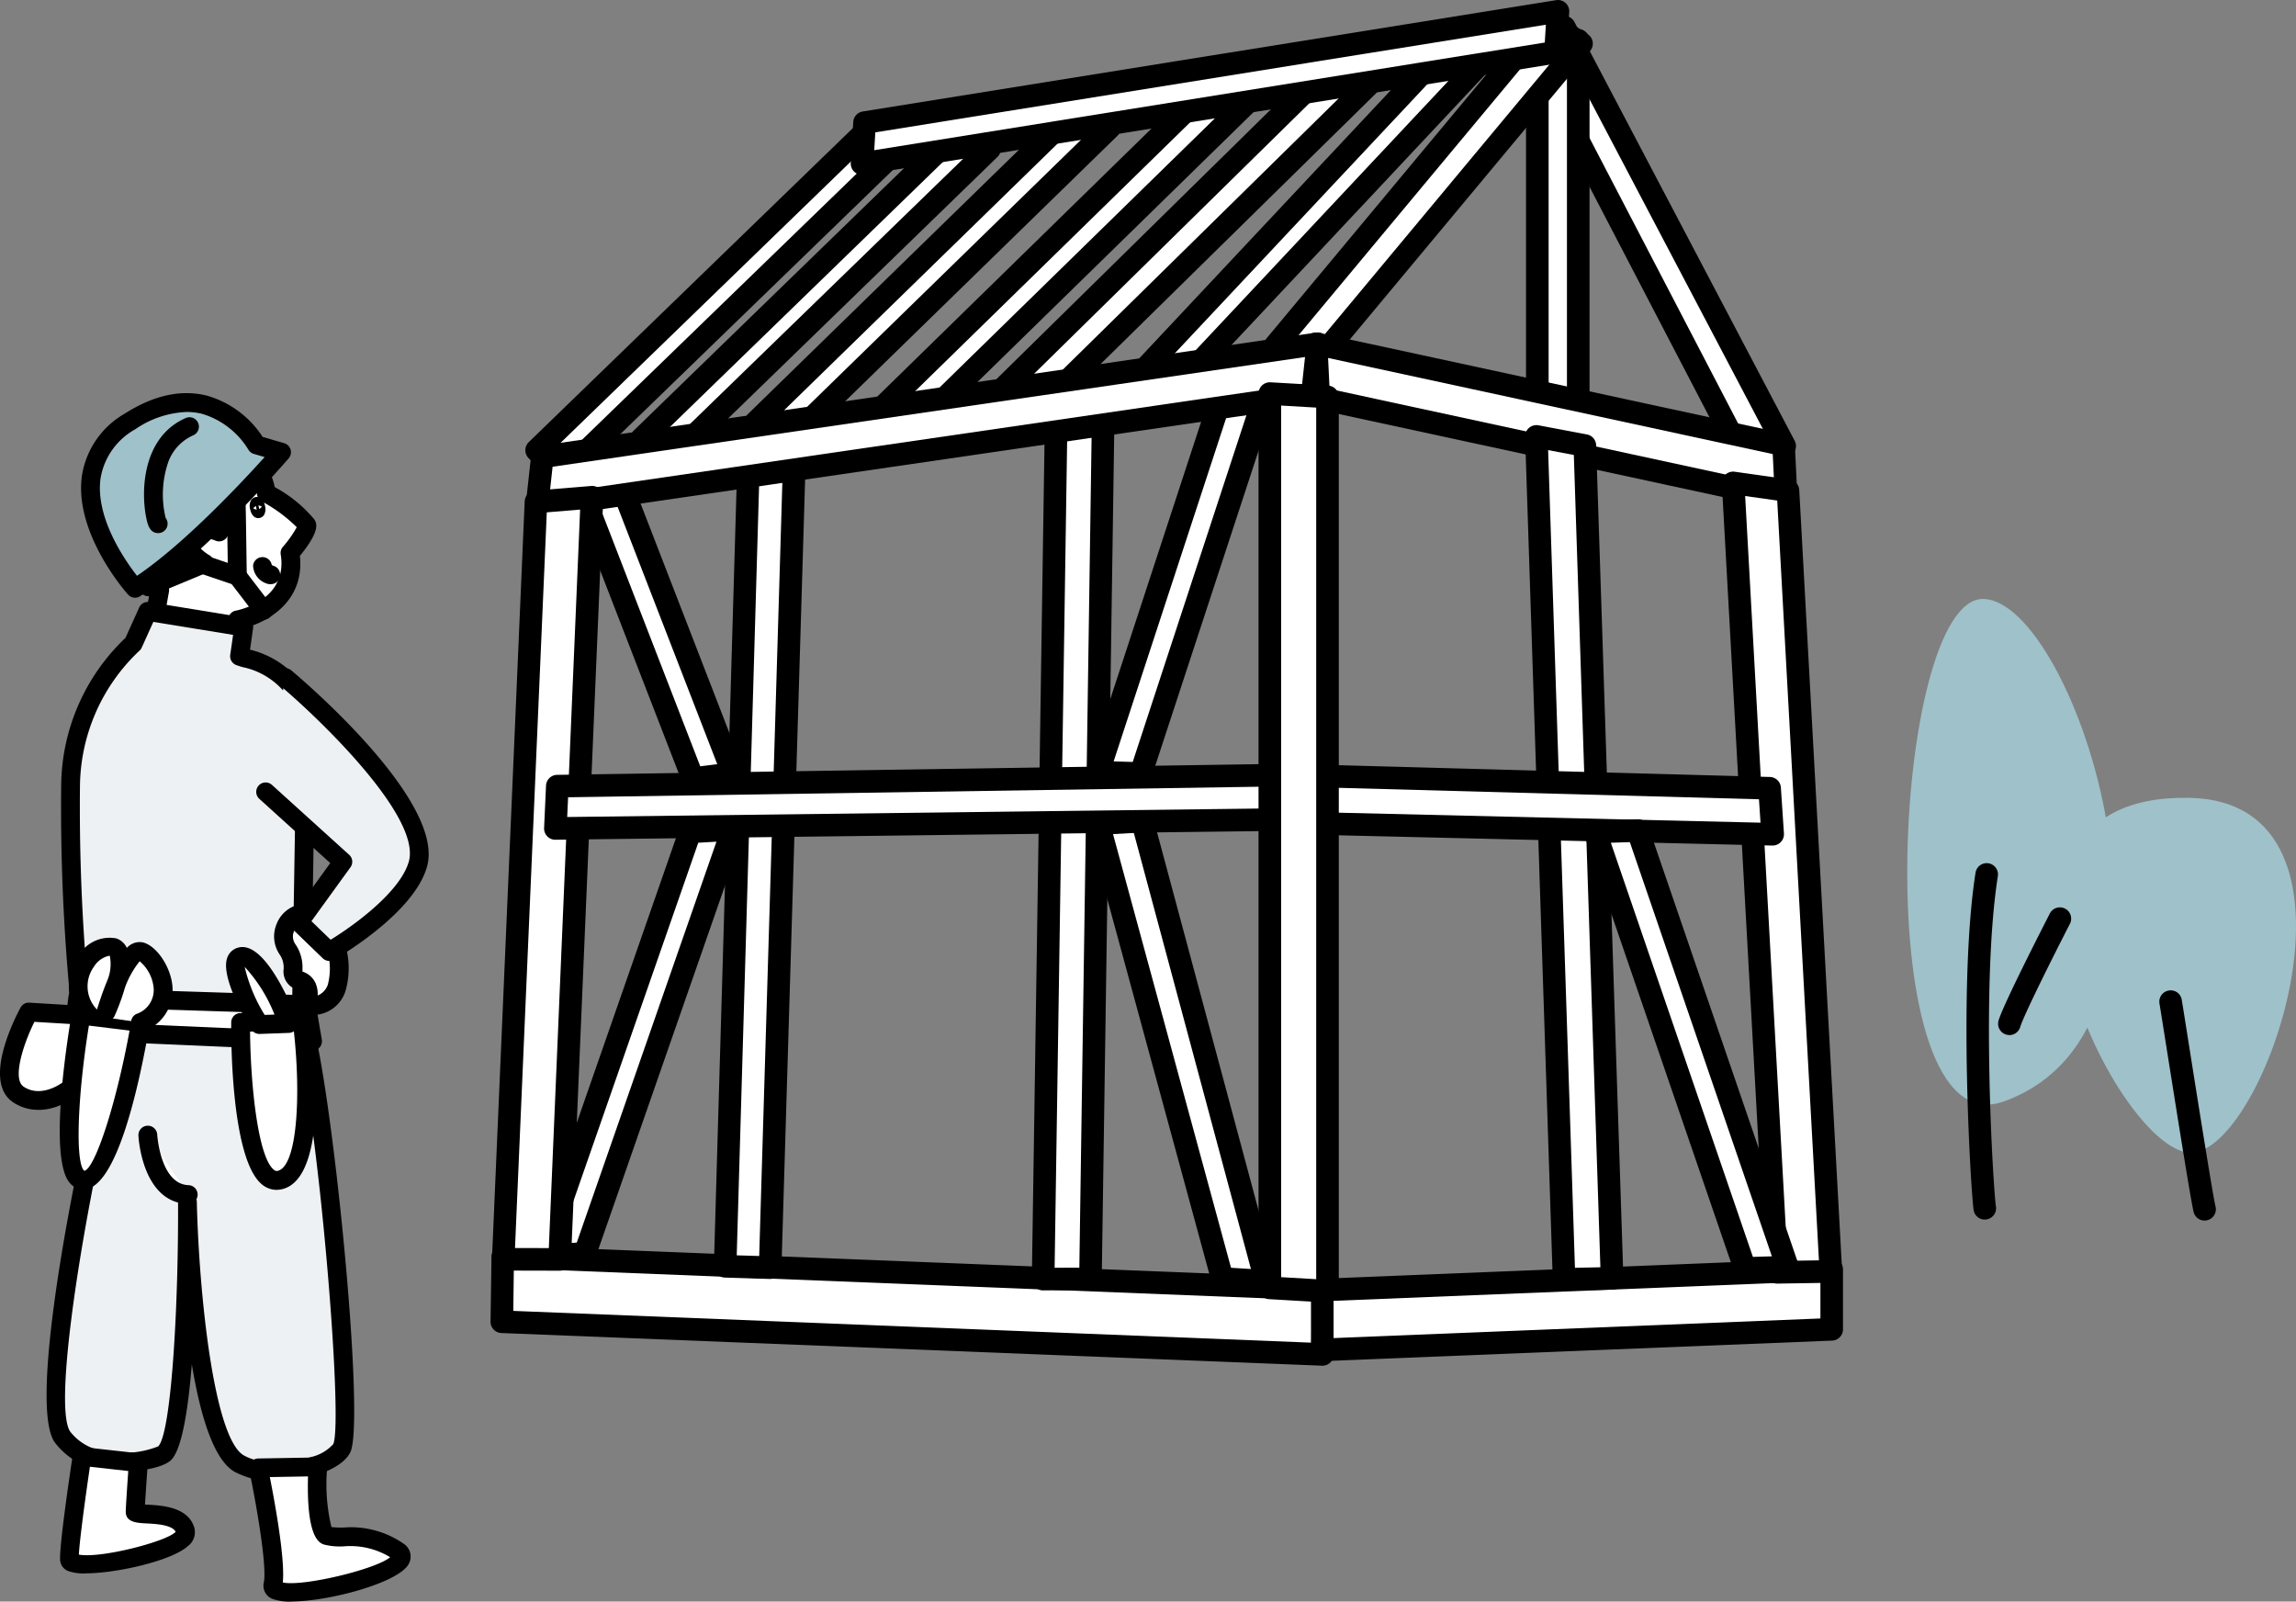 <svg id="グループ_343129" data-name="グループ 343129" xmlns="http://www.w3.org/2000/svg" xmlns:xlink="http://www.w3.org/1999/xlink" width="207.566" height="144.762" viewBox="0 0 207.566 144.762">
  <rect x="0" y="0" width="207.566" height="144.762" fill="#808080" stroke="none"/>
  <defs>
    <clipPath id="clip-path">
      <rect id="長方形_107605" data-name="長方形 107605" width="207.566" height="144.762" fill="none"/>
    </clipPath>
  </defs>
  <g id="グループ_343124" data-name="グループ 343124">
    <g id="グループ_343123" data-name="グループ 343123" clip-path="url(#clip-path)">
      <path id="パス_279357" data-name="パス 279357" d="M175.86,63.571c-22.2-.427-6.823,31.727,0,32.069s17.741-31.727,0-32.069" transform="translate(22.078 8.542)" fill="#9fc1c9"/>
      <path id="パス_279358" data-name="パス 279358" d="M176.177,99.718a1.021,1.021,0,0,1-.989-.774c-.24-.963-1.345-7.878-2.454-14.877-.306-1.924-.543-3.42-.634-3.966a1.02,1.02,0,0,1,.839-1.175,1.009,1.009,0,0,1,1.175.838c.092.55.33,2.051.635,3.983.762,4.8,2.179,13.745,2.418,14.7a1.022,1.022,0,0,1-.742,1.239,1.058,1.058,0,0,1-.25.031" transform="translate(23.124 10.604)"/>
      <path id="パス_279359" data-name="パス 279359" d="M160.749,93.135c-12.517,4.526-10.208-45.655-1.85-45.411s20.732,38.584,1.85,45.411" transform="translate(20.425 6.413)" fill="#9fc1c9"/>
      <path id="パス_279360" data-name="パス 279360" d="M158.367,100.99a1.017,1.017,0,0,1-1-.838c-.213-1.215-1.444-20.247.17-30.515a1.02,1.02,0,1,1,2.016.316c-1.575,10.019-.386,28.573-.174,29.843a1.024,1.024,0,0,1-.835,1.177,1.011,1.011,0,0,1-.175.016" transform="translate(21.059 9.242)"/>
      <path id="パス_279361" data-name="パス 279361" d="M160.137,82.693c.432-1.463,4.551-9.473,4.551-9.473" transform="translate(21.519 9.839)" fill="#fff"/>
      <path id="パス_279362" data-name="パス 279362" d="M160.258,83.835a1.021,1.021,0,0,1-.979-1.31c.446-1.512,4.2-8.823,4.621-9.65a1.021,1.021,0,1,1,1.816.932c-1.638,3.186-4.182,8.29-4.479,9.3a1.023,1.023,0,0,1-.98.733" transform="translate(21.398 9.718)"/>
    </g>
  </g>
  <path id="パス_279363" data-name="パス 279363" d="M87.52,65.482l3.852.116,10.98-33.466L98.4,32.3Z" transform="translate(11.761 4.318)" fill="#fff"/>
  <g id="グループ_343126" data-name="グループ 343126">
    <g id="グループ_343125" data-name="グループ 343125" clip-path="url(#clip-path)">
      <path id="パス_279364" data-name="パス 279364" d="M91.494,66.74h-.031l-3.853-.115a1.021,1.021,0,0,1-.939-1.339L97.546,32.1a1.022,1.022,0,0,1,.927-.7l3.957-.168a1.045,1.045,0,0,1,.858.4,1.023,1.023,0,0,1,.155.934L92.464,66.037a1.021,1.021,0,0,1-.97.7m-2.457-2.116,1.725.051,10.281-31.341-1.776.075Z" transform="translate(11.64 4.197)"/>
      <path id="パス_279365" data-name="パス 279365" d="M141.4,41.4l3.579-1.377L125.066,2.171l-3.278,1.555Z" transform="translate(16.365 0.292)" fill="#fff"/>
      <path id="パス_279366" data-name="パス 279366" d="M141.519,42.542a1.018,1.018,0,0,1-.905-.549L121,4.319a1.021,1.021,0,0,1,.467-1.4l3.278-1.555a1.023,1.023,0,0,1,1.342.448L146,39.669a1.021,1.021,0,0,1-.538,1.428l-3.578,1.377a1.012,1.012,0,0,1-.366.068M123.3,4.316,142,40.24l1.656-.638L124.739,3.634Z" transform="translate(16.244 0.171)"/>
      <rect id="長方形_107606" data-name="長方形 107606" width="3.698" height="32.349" transform="translate(138.981 3.646)" fill="#fff"/>
      <path id="パス_279367" data-name="パス 279367" d="M126.336,36.706h-3.7a1.022,1.022,0,0,1-1.021-1.022V3.336a1.022,1.022,0,0,1,1.021-1.022h3.7a1.023,1.023,0,0,1,1.022,1.022V35.684a1.023,1.023,0,0,1-1.022,1.022m-2.677-2.043h1.656V4.357h-1.656Z" transform="translate(16.342 0.311)"/>
      <path id="パス_279368" data-name="パス 279368" d="M114.176,108.964,39.99,106.011l.086-5.882,74.185,2.953Z" transform="translate(5.374 13.455)" fill="#fff"/>
      <path id="パス_279369" data-name="パス 279369" d="M114.3,110.105h-.041l-74.185-2.952a1.02,1.02,0,0,1-.98-1.035l.085-5.883a1.02,1.02,0,0,1,.319-.727,1.065,1.065,0,0,1,.742-.279l74.187,2.954a1.02,1.02,0,0,1,.979,1.035l-.084,5.881a1.024,1.024,0,0,1-1.022,1.007m-73.15-4.954,72.145,2.871.054-3.84L41.2,101.311Z" transform="translate(5.253 13.334)"/>
      <path id="パス_279370" data-name="パス 279370" d="M45.05,41.488l-2.282-2.235L72.174,10.762,74.455,13Z" transform="translate(5.747 1.446)" fill="#fff"/>
      <path id="パス_279371" data-name="パス 279371" d="M45.171,42.631a1.015,1.015,0,0,1-.715-.293L42.175,40.1a1.022,1.022,0,0,1,0-1.462L71.584,10.15a1.021,1.021,0,0,1,1.425,0l2.282,2.236a1.02,1.02,0,0,1,0,1.462L45.881,42.343a1.021,1.021,0,0,1-.71.288m-.819-3.252.822.805L73.113,13.115l-.824-.805Z" transform="translate(5.626 1.325)"/>
      <path id="パス_279372" data-name="パス 279372" d="M53.42,40.427l-2.282-2.121L80.313,9.988l2.281,2.122Z" transform="translate(6.872 1.342)" fill="#fff"/>
      <path id="パス_279373" data-name="パス 279373" d="M53.541,41.569a1.017,1.017,0,0,1-.7-.273l-2.281-2.121a1.02,1.02,0,0,1-.017-1.48L79.723,9.376a1.017,1.017,0,0,1,1.405-.015l2.282,2.121a1.018,1.018,0,0,1,.016,1.479L54.253,41.28a1.016,1.016,0,0,1-.711.289m-.8-3.158.785.729L81.234,12.246l-.785-.729Z" transform="translate(6.751 1.221)"/>
      <path id="パス_279374" data-name="パス 279374" d="M62.758,39.142,60.25,37.021,89.713,8.3l2.508,2.122Z" transform="translate(8.096 1.115)" fill="#fff"/>
      <path id="パス_279375" data-name="パス 279375" d="M62.88,40.284a1.021,1.021,0,0,1-.66-.242l-2.508-2.121a1.022,1.022,0,0,1-.053-1.511L89.123,7.688a1.021,1.021,0,0,1,1.371-.049L93,9.761a1.022,1.022,0,0,1,.053,1.511L63.593,39.994a1.021,1.021,0,0,1-.712.289m-.991-3.2.943.8,27.994-27.29-.942-.8Z" transform="translate(7.975 0.994)"/>
      <path id="パス_279376" data-name="パス 279376" d="M87.406,111.1l-4.277.016L84.3,34.043l4.255-.581Z" transform="translate(11.171 4.497)" fill="#fff"/>
      <path id="パス_279377" data-name="パス 279377" d="M83.251,112.258a1.021,1.021,0,0,1-1.02-1.037L83.4,34.147a1.019,1.019,0,0,1,.883-1l4.255-.579a1.012,1.012,0,0,1,.814.246,1.027,1.027,0,0,1,.344.782l-1.146,77.635a1.019,1.019,0,0,1-1.016,1.006l-4.277.017Zm4.278-1.038h0Zm-2.1-76.164-1.138,75.156,2.235-.008,1.113-75.449Z" transform="translate(11.05 4.376)"/>
      <path id="パス_279378" data-name="パス 279378" d="M61.863,109.575l-4.071-.124,2.094-71.857,4.146-.363Z" transform="translate(7.766 5.003)" fill="#fff"/>
      <path id="パス_279379" data-name="パス 279379" d="M61.984,110.717h-.032l-4.071-.125a1.019,1.019,0,0,1-.989-1.049l2.094-71.857a1.021,1.021,0,0,1,.931-.987l4.146-.362a1.021,1.021,0,0,1,1.109,1.047L63,109.727a1.022,1.022,0,0,1-1.02.99m-3.022-2.135,2.032.062,2.1-70.176-2.1.184Z" transform="translate(7.645 4.882)"/>
      <path id="パス_279380" data-name="パス 279380" d="M73.209,37.81,70.474,35.8,100.632,6.327l2.735,2.009Z" transform="translate(9.47 0.85)" fill="#fff"/>
      <path id="パス_279381" data-name="パス 279381" d="M73.33,38.953a1.017,1.017,0,0,1-.6-.2l-2.735-2.009a1.022,1.022,0,0,1-.11-1.553L100.039,5.72a1.017,1.017,0,0,1,1.317-.093l2.736,2.008a1.021,1.021,0,0,1,.109,1.553L74.043,38.662a1.016,1.016,0,0,1-.714.292m-1.16-3.141,1.066.783L101.914,8.568l-1.067-.783Z" transform="translate(9.349 0.729)"/>
      <path id="パス_279382" data-name="パス 279382" d="M83.273,36.153l-3.189-1.9L109.722,5.131l3.188,1.9Z" transform="translate(10.762 0.689)" fill="#fff"/>
      <path id="パス_279383" data-name="パス 279383" d="M83.395,37.3a1.014,1.014,0,0,1-.522-.144l-3.189-1.9a1.022,1.022,0,0,1-.194-1.605L109.127,4.524a1.02,1.02,0,0,1,1.238-.149l3.189,1.894a1.023,1.023,0,0,1,.194,1.606L84.11,37a1.023,1.023,0,0,1-.716.294m-1.528-3.117L83.24,35l28.13-27.647L110,6.532Z" transform="translate(10.641 0.569)"/>
      <path id="パス_279384" data-name="パス 279384" d="M94.259,34.387,91.3,32.832l27.777-29.6,2.962,1.555Z" transform="translate(12.268 0.434)" fill="#fff"/>
      <path id="パス_279385" data-name="パス 279385" d="M94.38,35.53a1.027,1.027,0,0,1-.475-.118l-2.962-1.555a1.022,1.022,0,0,1-.269-1.6l27.776-29.6a1.024,1.024,0,0,1,1.218-.205L122.631,4a1.02,1.02,0,0,1,.27,1.6l-27.778,29.6a1.022,1.022,0,0,1-.744.323m-1.3-2.857,1.086.571L120.494,5.187l-1.087-.571Z" transform="translate(12.147 0.313)"/>
      <path id="パス_279386" data-name="パス 279386" d="M60.015,64.656l-3.627.456-9.87-25.491,3.625-.456Z" transform="translate(6.251 5.263)" fill="#fff"/>
      <path id="パス_279387" data-name="パス 279387" d="M56.509,66.253a1.024,1.024,0,0,1-.952-.652L45.686,40.111a1.022,1.022,0,0,1,.825-1.382l3.627-.455a1.015,1.015,0,0,1,1.08.643l9.87,25.491a1.021,1.021,0,0,1-.825,1.382l-3.625.455a.987.987,0,0,1-.128.009M48.063,40.592,57.174,64.12l1.538-.193L49.6,40.4Z" transform="translate(6.13 5.142)"/>
      <path id="パス_279388" data-name="パス 279388" d="M43.221,104.641l3.852-.225L60.428,66.088l-3.852.225Z" transform="translate(5.808 8.881)" fill="#fff"/>
      <path id="パス_279389" data-name="パス 279389" d="M43.342,105.783a1.02,1.02,0,0,1-.964-1.357L55.733,66.1a1.022,1.022,0,0,1,.9-.684l3.853-.225a1.021,1.021,0,0,1,1.023,1.354L48.159,104.872a1.022,1.022,0,0,1-.905.684l-3.852.225-.059,0m14.095-38.37L44.809,103.654l1.645-.1L59.083,67.316Z" transform="translate(5.687 8.76)"/>
      <path id="パス_279390" data-name="パス 279390" d="M102.676,107.019l-3.945-.247L87.542,65.655l3.966-.229Z" transform="translate(11.764 8.792)" fill="#fff"/>
      <path id="パス_279391" data-name="パス 279391" d="M102.8,108.161l-.064,0-3.945-.247a1.02,1.02,0,0,1-.92-.751L86.677,66.044a1.021,1.021,0,0,1,.927-1.288l3.967-.229a1,1,0,0,1,1.045.754l11.167,41.593a1.021,1.021,0,0,1-.986,1.286m-3.151-2.243,1.8.113L90.859,66.613l-1.88.108Z" transform="translate(11.643 8.671)"/>
      <path id="パス_279392" data-name="パス 279392" d="M104.827,33.127l-3.189-2.121L126.131,1.6l3.189,2.121Z" transform="translate(13.658 0.216)" fill="#fff"/>
      <path id="パス_279393" data-name="パス 279393" d="M104.947,34.269a1.019,1.019,0,0,1-.565-.172l-3.189-2.121a1.019,1.019,0,0,1-.218-1.5l24.492-29.4a1.021,1.021,0,0,1,1.351-.2L130.006,3a1.022,1.022,0,0,1,.219,1.5L105.732,33.9a1.022,1.022,0,0,1-.785.368m-1.675-3.363,1.479.984L127.928,4.068l-1.478-.985Z" transform="translate(13.537 0.094)"/>
      <path id="パス_279394" data-name="パス 279394" d="M112.892,31.952,42.78,42.173l.5-4.559,70.111-10.221Z" transform="translate(5.749 3.681)" fill="#fff"/>
      <path id="パス_279395" data-name="パス 279395" d="M42.9,43.316a1.021,1.021,0,0,1-1.014-1.132l.5-4.558a1.02,1.02,0,0,1,.867-.9L113.363,26.5a1.021,1.021,0,0,1,1.162,1.121l-.5,4.559a1.022,1.022,0,0,1-.868.9L43.048,43.3a1.076,1.076,0,0,1-.147.011m1.427-4.684-.269,2.462,68.025-9.917.268-2.462Zm68.685-6.559h0Z" transform="translate(5.628 3.56)"/>
      <path id="パス_279396" data-name="パス 279396" d="M151.43,106.56l-46.053,1.857v-5.411l46.053-1.858Z" transform="translate(14.16 13.592)" fill="#fff"/>
      <path id="パス_279397" data-name="パス 279397" d="M105.5,109.56a1.022,1.022,0,0,1-1.021-1.021v-5.412a1.021,1.021,0,0,1,.98-1.02l46.053-1.858a1.062,1.062,0,0,1,.748.284,1.02,1.02,0,0,1,.314.736v5.412a1.02,1.02,0,0,1-.98,1.02l-46.053,1.858H105.5m1.022-5.453v3.368l44.01-1.774v-3.368Zm45.031,2.574h0Z" transform="translate(14.039 13.471)"/>
      <path id="パス_279398" data-name="パス 279398" d="M147.384,41.44,105.123,32.3l-.239-4.91,42.261,9.137Z" transform="translate(14.094 3.681)" fill="#fff"/>
      <path id="パス_279399" data-name="パス 279399" d="M147.506,42.582a1,1,0,0,1-.217-.023l-42.261-9.137a1.022,1.022,0,0,1-.8-.948l-.239-4.91a1.024,1.024,0,0,1,1.236-1.048l42.261,9.137a1.02,1.02,0,0,1,.8.948l.239,4.91a1.02,1.02,0,0,1-1.02,1.071m-41.28-10.99,40.2,8.689-.137-2.8L106.09,28.794Z" transform="translate(13.973 3.56)"/>
      <path id="パス_279400" data-name="パス 279400" d="M131.386,4.6,68.7,14.664l.227-3.7L131.613.9Z" transform="translate(9.232 0.121)" fill="#fff"/>
      <path id="パス_279401" data-name="パス 279401" d="M68.822,15.806A1.023,1.023,0,0,1,67.8,14.722l.227-3.7a1.021,1.021,0,0,1,.858-.946L131.572.014a1.02,1.02,0,0,1,1.181,1.07l-.227,3.7a1.019,1.019,0,0,1-.856.946L68.984,15.793a.979.979,0,0,1-.162.014m1.2-3.844-.1,1.613,60.62-9.731.1-1.613Zm61.489-7.24h0Z" transform="translate(9.111 0)"/>
      <path id="パス_279402" data-name="パス 279402" d="M45.205,108.507l-5.1-.012,2.957-68.457,5.066-.42Z" transform="translate(5.389 5.324)" fill="#fff"/>
      <path id="パス_279403" data-name="パス 279403" d="M45.326,109.65h0l-5.1-.012a1.02,1.02,0,0,1-1.018-1.066l2.957-68.456a1.021,1.021,0,0,1,.936-.973l5.066-.42a.989.989,0,0,1,.791.28,1.026,1.026,0,0,1,.313.78l-2.921,68.888a1.023,1.023,0,0,1-1.021.979M41.29,107.6l3.058.007,2.83-66.752-3.015.25Z" transform="translate(5.268 5.203)"/>
      <path id="パス_279404" data-name="パス 279404" d="M146.954,109.748l-4.874.078-3.961-71.348,4.962.7Z" transform="translate(18.56 5.171)" fill="#fff"/>
      <path id="パス_279405" data-name="パス 279405" d="M142.2,110.968a1.021,1.021,0,0,1-1.019-.965l-3.96-71.347a1.022,1.022,0,0,1,1.16-1.069l4.961.7a1.019,1.019,0,0,1,.877.955l3.876,70.573a1.024,1.024,0,0,1-1,1.078l-4.876.077H142.2m-2.872-71.186,3.838,69.127,2.833-.044-3.771-68.676Z" transform="translate(18.439 5.05)"/>
      <path id="パス_279406" data-name="パス 279406" d="M129.286,110.87l-4.344.092-2.5-76.189,4.381.826Z" transform="translate(16.453 4.673)" fill="#fff"/>
      <path id="パス_279407" data-name="パス 279407" d="M125.064,112.105a1.022,1.022,0,0,1-1.021-.988l-2.5-76.189a1.021,1.021,0,0,1,.356-.809,1.033,1.033,0,0,1,.853-.229l4.381.826a1.02,1.02,0,0,1,.83.97l2.463,75.272a1.021,1.021,0,0,1-1,1.054l-4.344.093h-.022m-1.437-75.973,2.424,73.908,2.3-.049-2.4-73.42Z" transform="translate(16.333 4.552)"/>
      <path id="パス_279408" data-name="パス 279408" d="M109.668,65.779l-65.408.8.174-3.825,65.235-.995Z" transform="translate(5.948 8.299)" fill="#fff"/>
      <path id="パス_279409" data-name="パス 279409" d="M44.381,67.725a1.022,1.022,0,0,1-1.02-1.069l.175-3.825a1.019,1.019,0,0,1,1-.973l65.233-.995a.889.889,0,0,1,.733.293,1.02,1.02,0,0,1,.3.727V65.9a1.022,1.022,0,0,1-1.008,1.022l-65.408.8ZM109.789,65.9h0ZM45.531,63.884l-.082,1.784,63.319-.775V62.919Z" transform="translate(5.827 8.178)"/>
      <path id="パス_279410" data-name="パス 279410" d="M146.123,67.1l-40.993-.97V61.83l40.716,1.108Z" transform="translate(14.127 8.309)" fill="#fff"/>
      <path id="パス_279411" data-name="パス 279411" d="M146.244,68.238h-.024l-40.994-.97a1.02,1.02,0,0,1-1-1.02v-4.3a1.021,1.021,0,0,1,.31-.732,1.117,1.117,0,0,1,.74-.289L146,62.039a1.023,1.023,0,0,1,.991.953l.277,4.156a1.024,1.024,0,0,1-1.02,1.089M106.272,65.25l38.879.92-.141-2.116L106.272,63Z" transform="translate(14.006 8.188)"/>
      <path id="パス_279412" data-name="パス 279412" d="M144.517,105.636l-3.852.116L127.128,66.3l3.852-.117Z" transform="translate(17.083 8.893)" fill="#fff"/>
      <path id="パス_279413" data-name="パス 279413" d="M140.785,106.893a1.022,1.022,0,0,1-.966-.69L126.282,66.749a1.023,1.023,0,0,1,.936-1.352l3.852-.116a.986.986,0,0,1,1,.689L145.6,105.424a1.023,1.023,0,0,1-.936,1.352l-3.852.116h-.031M128.664,67.4l12.842,37.433,1.717-.051L130.381,67.344Z" transform="translate(16.962 8.772)"/>
      <path id="パス_279414" data-name="パス 279414" d="M106.412,112.494l-5.214-.3V31.36l5.214.3Z" transform="translate(13.599 4.214)" fill="#fff"/>
      <path id="パス_279415" data-name="パス 279415" d="M106.532,113.637l-.059,0-5.214-.305a1.021,1.021,0,0,1-.962-1.019V31.481a1.023,1.023,0,0,1,.321-.743,1.047,1.047,0,0,1,.76-.277l5.214.3a1.021,1.021,0,0,1,.962,1.019v80.831a1.027,1.027,0,0,1-1.022,1.022m-4.192-2.289,3.171.185V32.748l-3.171-.185Z" transform="translate(13.478 4.093)"/>
    </g>
  </g>
  <g id="グループ_343128" data-name="グループ 343128">
    <g id="グループ_343127" data-name="グループ 343127" clip-path="url(#clip-path)">
      <path id="パス_279416" data-name="パス 279416" d="M14.232,36.76c-10.491,5.405-1.046,11.8-1.046,11.8L12.413,52.9l7.232.7.583-2.356s5.553-1,4.742-6.045c0,0,1.789-2.093,1.48-2.581-.811-1.273-3.615-2.823-3.615-2.823s-.965-6.971-8.6-3.037" transform="translate(1.247 4.778)" fill="#fff"/>
      <path id="パス_279417" data-name="パス 279417" d="M19.746,54.553a.686.686,0,0,1-.083,0l-7.231-.7a.849.849,0,0,1-.755-1l.681-3.825c-1.142-.893-4.005-3.459-3.816-6.637.143-2.4,1.961-4.514,5.4-6.287,2.776-1.429,5.094-1.68,6.9-.745a6.049,6.049,0,0,1,2.848,3.993,12.157,12.157,0,0,1,3.574,2.913c.2.318.614.966-1.3,3.3.429,4.01-2.754,5.919-4.935,6.5l-.456,1.844a.853.853,0,0,1-.826.648m-6.232-2.308,5.582.54.406-1.641a.851.851,0,0,1,.676-.634c.191-.035,4.719-.922,4.052-5.072a.851.851,0,0,1,.193-.689,10.228,10.228,0,0,0,1.257-1.776,13.5,13.5,0,0,0-3.157-2.33.85.85,0,0,1-.431-.628,4.625,4.625,0,0,0-2.041-3.15c-1.286-.664-3.078-.4-5.328.753-2.868,1.477-4.376,3.116-4.483,4.87-.177,2.911,3.489,5.442,3.526,5.465a.853.853,0,0,1,.36.854Zm.82-15.384h0Z" transform="translate(1.147 4.677)"/>
      <path id="パス_279418" data-name="パス 279418" d="M18.786,38.054l-.2,4.914s-2.055-.912-2.75.361,1.442,2.477,1.442,2.477l-5.093,2.12-3.065-3.2Z" transform="translate(1.226 5.114)" fill="#fff"/>
      <path id="パス_279419" data-name="パス 279419" d="M12.29,48.878a.85.85,0,0,1-.615-.262l-3.065-3.2a.851.851,0,0,1,.13-1.288L18.4,37.456a.85.85,0,0,1,1.334.733l-.2,4.914a.852.852,0,0,1-.4.689.843.843,0,0,1-.794.056c-.264-.117-1.4-.482-1.657-.01-.193.352.611,1.042,1.115,1.331a.851.851,0,0,1-.093,1.525l-5.093,2.12a.824.824,0,0,1-.327.066M10.529,44.96,12.5,47.019l3.226-1.344a2.208,2.208,0,0,1-.533-2.653,2.408,2.408,0,0,1,2.69-1.071l.085-2.127Z" transform="translate(1.125 5.013)"/>
      <path id="パス_279420" data-name="パス 279420" d="M19.907,47.773a.843.843,0,0,1-.273-.045l-7.52-2.546a.85.85,0,1,1,.546-1.611l6.38,2.159c-.039-2.749-.086-6.047-.1-6.5,0-.022,0-.042,0-.064a.868.868,0,0,1,.846-.87c.474,0,.689,0,.792.864h.064a.839.839,0,0,1-.039.251c.057.69.073,1.806.1,3.607l.056,3.886a.852.852,0,0,1-.851.863" transform="translate(1.55 5.147)"/>
      <path id="パス_279421" data-name="パス 279421" d="M21.387,49.947a.852.852,0,0,1-.676-.334l-2.37-3.093a.851.851,0,0,1,1.351-1.036l2.37,3.095a.85.85,0,0,1-.675,1.368" transform="translate(2.441 6.067)"/>
      <path id="パス_279422" data-name="パス 279422" d="M11.241,48.865s-8.754-9.8-.455-15.08c7.586-4.828,11.435,2.12,11.435,2.12l2.264.66s-7.507,8.709-13.244,12.3" transform="translate(0.969 4.31)" fill="#9fc1c9"/>
      <path id="パス_279423" data-name="パス 279423" d="M11.343,49.816a.851.851,0,0,1-.635-.284c-.2-.223-4.889-5.543-4.171-10.733a7.863,7.863,0,0,1,3.893-5.633c2.606-1.658,5.1-2.2,7.422-1.61a8.92,8.92,0,0,1,5.022,3.723l1.95.569a.85.85,0,0,1,.406,1.371c-.31.361-7.657,8.847-13.437,12.467a.848.848,0,0,1-.45.129m4.666-16.788A8.786,8.786,0,0,0,11.344,34.6a6.241,6.241,0,0,0-3.122,4.426c-.491,3.532,2.188,7.39,3.294,8.808,4.315-2.915,9.5-8.468,11.541-10.73l-.973-.285a.85.85,0,0,1-.506-.4A7.379,7.379,0,0,0,17.417,33.2a5.771,5.771,0,0,0-1.408-.172" transform="translate(0.868 4.209)"/>
      <path id="パス_279424" data-name="パス 279424" d="M21.667,45.889c.05.1-.787-.327-.751-.751" transform="translate(2.811 6.066)" fill="#fff"/>
      <path id="パス_279425" data-name="パス 279425" d="M21.73,46.834a1,1,0,0,1-.411-.083,1.778,1.778,0,0,1-1.15-1.584.851.851,0,0,1,1.685-.079,1.008,1.008,0,0,0,.094.069.852.852,0,0,1,.581.453.868.868,0,0,1-.147.981.909.909,0,0,1-.651.243" transform="translate(2.71 5.965)"/>
      <path id="パス_279426" data-name="パス 279426" d="M20.663,40.464c.044.214.026.4-.04.412s-.154-.15-.2-.363-.026-.4.04-.412.153.149.2.363" transform="translate(2.742 5.389)"/>
      <path id="パス_279427" data-name="パス 279427" d="M20.686,41.51c-.21,0-.6-.1-.749-.817a1.109,1.109,0,0,1,.091-.816.677.677,0,0,1,.392-.267c.111-.023.683-.088.866.805a1.117,1.117,0,0,1-.091.814.678.678,0,0,1-.394.268.579.579,0,0,1-.116.011m-.455-.878a.524.524,0,0,0,.76-.155.524.524,0,0,0-.76.155" transform="translate(2.674 5.321)"/>
      <path id="パス_279428" data-name="パス 279428" d="M12.759,43.718c-.79,0-.965-.843-1.071-1.348-.5-2.374-.392-7.325,3.559-9.053a.851.851,0,0,1,.683,1.56,4.214,4.214,0,0,0-2.269,2.442,9.052,9.052,0,0,0-.227,5.031.85.85,0,0,1-.675,1.368m.7-1.3h0Zm-.692-.4h0Zm0,0h0Zm0,0h0Zm0,0h0Z" transform="translate(1.542 4.468)"/>
      <path id="パス_279429" data-name="パス 279429" d="M12.608,48.712l8.676,1.415-.377,2.641c.863.363,4.432.754,6.036,5l-.472,29.047s-19.9-1.132-19.9-1.6a198.1,198.1,0,0,1-.943-20.652c.282-8.677,5.658-12.921,5.658-12.921Z" transform="translate(0.751 6.546)" fill="#eef1f3"/>
      <path id="パス_279430" data-name="パス 279430" d="M26.572,87.764h-.049c-20.7-1.177-20.7-1.423-20.7-2.453,0-.09-.035-.449-.085-1.012a182.178,182.178,0,0,1-.858-19.67,18.616,18.616,0,0,1,5.814-13.42l1.24-2.746a.851.851,0,0,1,.913-.489l8.676,1.415a.85.85,0,0,1,.706.96l-.275,1.927a8.339,8.339,0,0,1,5.886,5.292.843.843,0,0,1,.054.313l-.471,29.046a.849.849,0,0,1-.851.838m-19.1-3.112c2.294.353,11.784.985,18.26,1.36l.455-27.993a6.68,6.68,0,0,0-4.88-4.161,6.3,6.3,0,0,1-.632-.206.852.852,0,0,1-.513-.9l.26-1.815-7.209-1.175-1.052,2.329a.864.864,0,0,1-.247.316A17.015,17.015,0,0,0,6.579,64.684a180.647,180.647,0,0,0,.852,19.465c.016.188.032.357.043.5m.049.658h0Zm0-.069c0,.031,0,.054,0,.068,0-.024,0-.045,0-.068m3.867-33.5h0Z" transform="translate(0.65 6.445)"/>
      <path id="パス_279431" data-name="パス 279431" d="M6.725,80.885s-3.017,6.507.754,12.825c0,0-4.621,21.974-2.451,25.275s8.409,2.3,9.242,1.509c2.169-2.075,2.075-22.728,2.075-22.728s.489,21.366,4.716,23.671c3.112,1.7,8.492.146,9.242-1.415,1.131-2.357-1.509-32.064-3.583-38.571Z" transform="translate(0.598 10.869)" fill="#eef1f3"/>
      <path id="パス_279432" data-name="パス 279432" d="M24.477,123.13a7.791,7.791,0,0,1-3.725-.846c-1.939-1.056-3.151-5.153-3.91-9.736-.335,4.154-.909,7.727-1.885,8.661-.792.759-3.427,1.2-5.641.953a6.451,6.451,0,0,1-4.9-2.609c-2.19-3.333,1.354-21.224,2.264-25.6a15.464,15.464,0,0,1-.626-13.328.882.882,0,0,1,.8-.493l19.993.565a.853.853,0,0,1,.786.593c1.865,5.848,4.924,36.315,3.54,39.2-.531,1.108-2.149,1.77-3.065,2.066a12.1,12.1,0,0,1-3.625.574M16.443,97.016a.851.851,0,0,1,.851.83c.185,8.072,1.51,21.437,4.272,22.945,1.774.966,4.347.684,6.013.145a3.86,3.86,0,0,0,2.053-1.181c.926-2.187-1.383-29.789-3.458-37.371L7.4,81.854a13.824,13.824,0,0,0,.913,11.521.849.849,0,0,1,.1.611c-1.758,8.361-4.012,22.444-2.574,24.632a4.68,4.68,0,0,0,3.2,1.786,8.671,8.671,0,0,0,4.759-.437c1.163-1.112,1.843-12.34,1.8-22.1a.851.851,0,0,1,.839-.854Z" transform="translate(0.499 10.768)"/>
      <path id="パス_279433" data-name="パス 279433" d="M11.776,90.446s.282,5.282,3.678,5.376" transform="translate(1.582 12.154)" fill="#fff"/>
      <path id="パス_279434" data-name="パス 279434" d="M15.556,96.772h-.024c-4.133-.116-4.491-5.932-4.5-6.18a.851.851,0,0,1,1.7-.092c0,.045.284,4.5,2.853,4.57a.851.851,0,0,1-.024,1.7" transform="translate(1.482 12.053)"/>
      <path id="パス_279435" data-name="パス 279435" d="M6.673,116.051s-1.226,8.111-1.132,9.336,11.034-.66,10.468-2.64-4.526-1.226-4.526-1.7.284-4.432.284-4.432Z" transform="translate(0.744 15.595)" fill="#fff"/>
      <path id="パス_279436" data-name="パス 279436" d="M7.089,126.723a4.424,4.424,0,0,1-1.512-.2,1.137,1.137,0,0,1-.783-.973c-.1-1.259.931-8.158,1.139-9.529a.856.856,0,0,1,.936-.718l5.092.566a.849.849,0,0,1,.754.906c-.079,1.12-.194,2.791-.25,3.72l.188.01c1.3.066,3.729.192,4.274,2.1a1.565,1.565,0,0,1-.582,1.645c-1.48,1.337-6.475,2.464-9.258,2.464m-.6-1.3h0Zm0-.393c1.924.373,7.972-1.184,8.752-2.063-.335-.639-1.791-.714-2.681-.759-.817-.042-1.833-.1-1.833-1.058,0-.365.143-2.468.227-3.677l-3.466-.386c-.41,2.769-.928,6.586-1,7.943" transform="translate(0.643 15.494)"/>
      <path id="パス_279437" data-name="パス 279437" d="M20.588,116.977s1.792,8.487,1.32,10.562,13.769-1.131,11.317-3.017-5.281-1.038-6.413-1.415-.849-6.224-.849-6.224Z" transform="translate(2.767 15.706)" fill="#fff"/>
      <path id="パス_279438" data-name="パス 279438" d="M23.66,129.157a4.718,4.718,0,0,1-1.588-.209,1.275,1.275,0,0,1-.892-1.5c.313-1.379-.645-6.988-1.324-10.2a.853.853,0,0,1,.818-1.027l5.376-.094a.813.813,0,0,1,.626.259.852.852,0,0,1,.238.633,16.648,16.648,0,0,0,.382,5.4,7.922,7.922,0,0,0,1.09.044,8.367,8.367,0,0,1,5.459,1.476,1.383,1.383,0,0,1,.428,1.835c-.954,1.7-7.246,3.374-10.613,3.374m-.759-1.721c1.732.4,8.377-1.167,9.706-2.283a6.941,6.941,0,0,0-4.218-.979,5.918,5.918,0,0,1-1.744-.159c-.412-.137-1.619-.539-1.466-6.165l-3.452.061c.447,2.252,1.393,7.388,1.173,9.525" transform="translate(2.666 15.605)"/>
      <path id="パス_279439" data-name="パス 279439" d="M6.251,79.472l20.654.66.565,3.3-21.6-.944Z" transform="translate(0.789 10.679)" fill="#fff"/>
      <path id="パス_279440" data-name="パス 279440" d="M27.571,84.385h-.039l-21.6-.943a.848.848,0,0,1-.805-.955l.377-3.019a.851.851,0,0,1,.871-.745l20.654.66a.852.852,0,0,1,.811.707l.565,3.3a.851.851,0,0,1-.837.995m-20.638-2.6,19.619.856-.269-1.577L7.1,80.447Z" transform="translate(0.689 10.578)"/>
      <path id="パス_279441" data-name="パス 279441" d="M19.175,81.478s-.094,15.184,3.583,14.24,1.981-14.334,1.981-14.334Z" transform="translate(2.577 10.936)" fill="#fff"/>
      <path id="パス_279442" data-name="パス 279442" d="M22.536,96.714a2.074,2.074,0,0,1-1.292-.464c-2.755-2.152-2.833-12.6-2.818-14.675a.848.848,0,0,1,.836-.845l5.564-.1h.014a.848.848,0,0,1,.843.743c.3,2.361,1.58,14.192-2.611,15.266a2.15,2.15,0,0,1-.535.07m-2.407-14.3c.045,4.778.708,11.357,2.162,12.493a.364.364,0,0,0,.357.086c1.747-.448,2.091-6.765,1.437-12.647Z" transform="translate(2.476 10.835)"/>
      <path id="パス_279443" data-name="パス 279443" d="M7.221,80.918l-4.716-.282S-.7,86.577,1.563,88.085s5-.566,5.092-1.037.566-6.13.566-6.13" transform="translate(0.101 10.836)" fill="#fff"/>
      <path id="パス_279444" data-name="パス 279444" d="M3.469,89.579A4.056,4.056,0,0,1,1.192,88.9c-2.768-1.847.07-7.456.666-8.563a.844.844,0,0,1,.8-.445l4.714.284a.851.851,0,0,1,.8.92c-.112,1.339-.483,5.744-.58,6.225-.152.761-1.384,1.526-2.173,1.854a5.1,5.1,0,0,1-1.949.41m-.36-7.96c-1.054,2.131-2,5.178-.973,5.86,1.543,1.03,3.414-.216,3.8-.622.079-.636.3-3.1.462-5.041Z" transform="translate(0 10.735)"/>
      <path id="パス_279445" data-name="パス 279445" d="M6.583,80.885s-2.547,14.806.188,14.9,5.188-14.24,5.188-14.24Z" transform="translate(0.74 10.869)" fill="#fff"/>
      <path id="パス_279446" data-name="パス 279446" d="M6.892,96.738h-.05a1.609,1.609,0,0,1-1.209-.63c-1.9-2.331-.157-13.125.211-15.266a.856.856,0,0,1,.943-.7l5.375.66a.851.851,0,0,1,.735.987c-.956,5.6-3.006,14.949-6,14.949m.5-14.808c-1.044,6.446-1.246,12.476-.412,13.13.981-.236,2.879-6.049,4.088-12.679Z" transform="translate(0.64 10.768)"/>
      <path id="パス_279447" data-name="パス 279447" d="M23.808,72.913a2.155,2.155,0,0,0-.849,3.112c1.037,1.6-.094,2.358,1.131,2.83s.566,2.169.566,2.169a2.267,2.267,0,0,0,2.735-1.51c.849-2.075-.377-7.355-3.583-6.6" transform="translate(3.036 9.788)" fill="#fff"/>
      <path id="パス_279448" data-name="パス 279448" d="M25.334,82.051a2.887,2.887,0,0,1-.82-.112.85.85,0,0,1-.548-1.123c0-.006.315-.915-.078-1.066a1.693,1.693,0,0,1-1.182-1.843,2.059,2.059,0,0,0-.358-1.319,2.9,2.9,0,0,1-.294-2.716,2.862,2.862,0,0,1,1.661-1.685h0a3.282,3.282,0,0,1,3.36,1.162,7.406,7.406,0,0,1,1.206,6.591,3.1,3.1,0,0,1-2.947,2.113m-.923-3.925c.018.006.048.018.087.034a1.924,1.924,0,0,1,1.1,1.029,2.481,2.481,0,0,1,.187,1.095,1.589,1.589,0,0,0,.922-.991,5.825,5.825,0,0,0-.923-4.839,1.557,1.557,0,0,0-1.627-.623,1.577,1.577,0,0,0-.573.824,1.211,1.211,0,0,0,.193,1.01,3.7,3.7,0,0,1,.632,2.247c0,.069,0,.154,0,.216m-.235-4.308h0Z" transform="translate(2.935 9.687)"/>
      <path id="パス_279449" data-name="パス 279449" d="M22.937,53.986s13.51,11.37,12,16.84c-1.1,4-8.016,7.921-8.016,7.921l-2.735-2.641,3.961-5.469-6.979-6.32" transform="translate(2.845 7.254)" fill="#eef1f3"/>
      <path id="パス_279450" data-name="パス 279450" d="M27.024,79.7a.851.851,0,0,1-.591-.239L23.7,76.819a.851.851,0,0,1-.1-1.111l3.513-4.853L20.7,65.049a.85.85,0,0,1,1.142-1.26l6.979,6.317a.848.848,0,0,1,.118,1.129l-3.527,4.873,1.736,1.677c2.122-1.3,6.318-4.349,7.071-7.085,1.118-4.053-8.087-12.9-11.728-15.962a.851.851,0,0,1,1.1-1.3c1.426,1.2,13.883,11.888,12.275,17.717-1.183,4.287-8.122,8.268-8.417,8.435a.846.846,0,0,1-.42.111" transform="translate(2.744 7.154)"/>
      <path id="パス_279451" data-name="パス 279451" d="M20.928,82.362s-3.4-5.658-1.7-6.13,4.339,6.036,4.339,6.036Z" transform="translate(2.52 10.241)" fill="#fff"/>
      <path id="パス_279452" data-name="パス 279452" d="M21.029,83.314A.851.851,0,0,1,20.3,82.9c-.86-1.433-2.792-4.937-2.16-6.519a1.429,1.429,0,0,1,.964-.869c2.111-.591,4.261,3.843,5.353,6.536A.851.851,0,0,1,23.7,83.22l-2.64.094ZM19.7,77.253a14.346,14.346,0,0,0,1.807,4.341l.887-.031A13.848,13.848,0,0,0,19.7,77.253" transform="translate(2.421 10.14)"/>
      <path id="パス_279453" data-name="パス 279453" d="M7.239,81.619c-2.641-3.3.566-6.7,2.169-6.13s-.472,5.47-.66,5.848c0,0,1.792-5.754,3.113-5.47s3.866,4.62,0,6.413" transform="translate(0.837 10.136)" fill="#fff"/>
      <path id="パス_279454" data-name="パス 279454" d="M11.962,83.231a.851.851,0,0,1-.358-1.623,2.28,2.28,0,0,0,1.551-2.329A3.594,3.594,0,0,0,11.89,76.85a8.233,8.233,0,0,0-1.334,2.391,19.487,19.487,0,0,1-.946,2.575.852.852,0,0,1-1.447.123.851.851,0,0,1-1.486.312,4.741,4.741,0,0,1-.312-5.892,3.227,3.227,0,0,1,3.428-1.572,1.627,1.627,0,0,1,.937.856,1.553,1.553,0,0,1,1.411-.508c1.214.259,2.5,2.1,2.7,3.852a3.967,3.967,0,0,1-2.516,4.164.852.852,0,0,1-.357.079M9.129,76.355a2.152,2.152,0,0,0-1.377.99,3.014,3.014,0,0,0,.254,3.843c.007.01.015.019.022.028l.01-.033q.473-1.52.952-2.66a3.818,3.818,0,0,0,.2-2.162.2.2,0,0,0-.056-.007" transform="translate(0.737 10.035)"/>
    </g>
  </g>
</svg>
